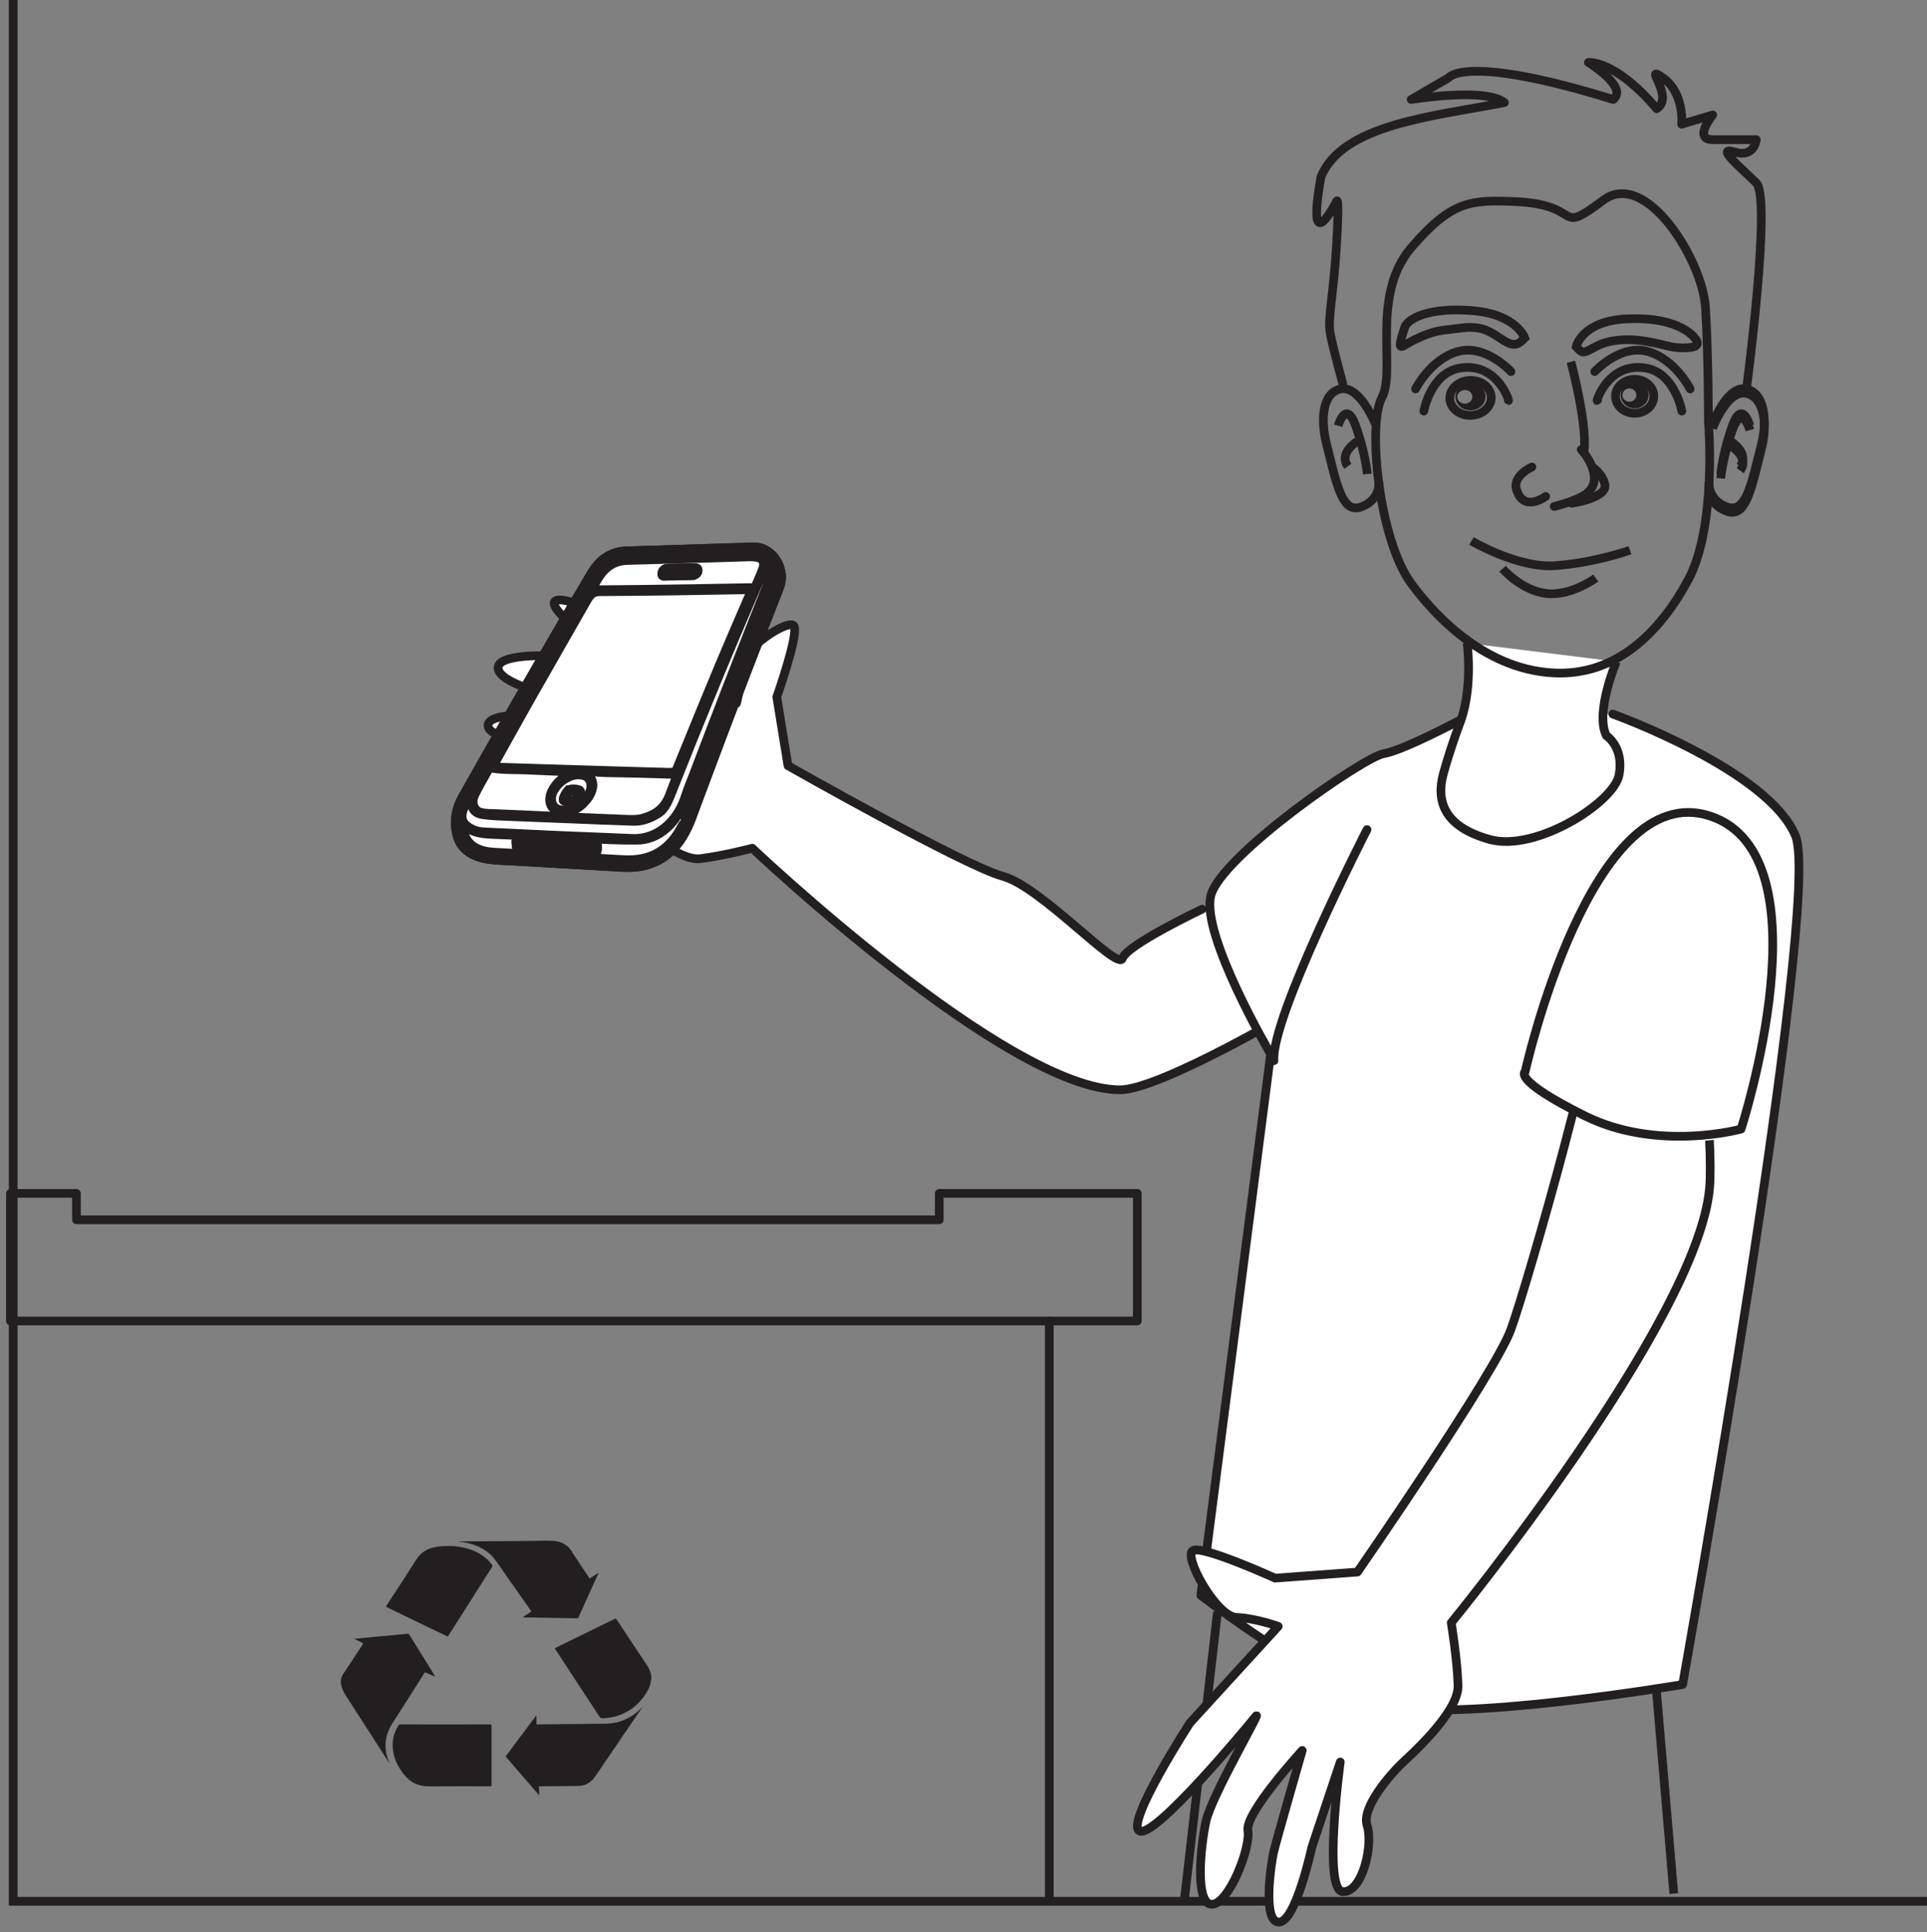 <?xml version="1.0" encoding="UTF-8"?>
<svg xmlns="http://www.w3.org/2000/svg" xmlns:xlink="http://www.w3.org/1999/xlink" width="221.916pt" height="222.54pt" viewBox="0 0 221.916 222.54" version="1.1">
<rect x="0" y="0" width="221.916" height="222.54" fill="#808080" stroke="none"/>
<defs>
<clipPath id="clip1">
  <path d="M 1 0 L 221.914 0 L 221.914 220 L 1 220 Z M 1 0 "/>
</clipPath>
<clipPath id="clip2">
  <path d="M 185 188 L 199 188 L 199 222.539 L 185 222.539 Z M 185 188 "/>
</clipPath>
<clipPath id="clip3">
  <path d="M 130 180 L 146 180 L 146 222.539 L 130 222.539 Z M 130 180 "/>
</clipPath>
</defs>
<g id="surface1">
<path style="fill-rule:nonzero;fill:rgb(100%,100%,100%);fill-opacity:1;stroke-width:1;stroke-linecap:round;stroke-linejoin:round;stroke:rgb(13.73%,12.16%,12.549%);stroke-opacity:1;stroke-miterlimit:4;" d="M -0.001 -0.001 C -0.001 -0.001 -8.642 -4.107 -9.157 -5.658 C -9.681 -7.208 -18.532 2.604 -22.935 3.792 C -27.337 4.979 -47.677 16.53 -47.677 16.53 L -48.966 24.44 C -48.966 24.44 -46.454 31.561 -46.974 32.592 C -47.497 33.627 -53.173 29.803 -53.095 27.854 C -53.009 25.905 -53.606 23.717 -53.606 23.717 L -63.7 31.42 C -63.7 31.42 -74.071 36.897 -74.591 35.346 C -75.106 33.795 -63.735 25.936 -62.532 25.139 C -61.333 24.346 -70.54 28.709 -73.103 29.026 C -75.661 29.342 -81.185 29.374 -81.064 27.745 C -80.942 26.116 -75.298 24.452 -73.618 24.893 C -71.939 25.331 -65.407 20.327 -65.407 20.327 C -65.407 20.327 -74.614 22.104 -75.575 22.225 C -76.536 22.342 -82.341 22.733 -82.22 21.104 C -82.095 19.475 -74.731 18.569 -74.731 18.569 L -66.208 16.549 C -66.208 16.549 -78.81 17.131 -78.728 15.182 C -78.646 13.233 -73.845 12.643 -72.122 13.401 C -70.403 14.159 -66.841 11.459 -65.958 10.702 C -65.079 9.948 -60.431 5.502 -57.79 5.819 C -55.149 6.143 -51.79 7.022 -51.79 7.022 C -51.79 7.022 -22.427 -20.822 -9.423 -20.806 C -4.86 -20.802 11.257 -11.404 12.335 -10.564 " transform="matrix(1,0,0,-1,138.423,104.725)"/>
<path style="fill:none;stroke-width:1;stroke-linecap:butt;stroke-linejoin:miter;stroke:rgb(13.73%,12.16%,12.549%);stroke-opacity:1;stroke-miterlimit:4;" d="M -0.002 0.001 C -0.002 0.001 1.674 4.524 3.896 4.024 C 6.123 3.52 6.236 0.106 5.666 -2.179 C 4.451 -7.034 3.846 -10.386 1.615 -9.546 C -0.607 -8.71 -0.408 -6.702 -0.408 -6.702 " transform="matrix(1,0,0,-1,197.225,49.341)"/>
<path style="fill:none;stroke-width:1;stroke-linecap:butt;stroke-linejoin:miter;stroke:rgb(13.73%,12.16%,12.549%);stroke-opacity:1;stroke-miterlimit:4;" d="M 0 0.001 C 0 0.001 -0.894 3.115 -2.016 0.001 C -3.133 -3.116 -3.359 -5.561 -3.359 -5.561 " transform="matrix(1,0,0,-1,201.519,49.544)"/>
<path style="fill:none;stroke-width:1;stroke-linecap:butt;stroke-linejoin:miter;stroke:rgb(13.73%,12.16%,12.549%);stroke-opacity:1;stroke-miterlimit:4;" d="M -0 -0.001 C -0 -0.001 2.242 -1.333 1.121 -2.888 " transform="matrix(1,0,0,-1,199.281,51.327)"/>
<g clip-path="url(#clip1)" clip-rule="nonzero">
<path style="fill:none;stroke-width:1;stroke-linecap:butt;stroke-linejoin:miter;stroke:rgb(13.73%,12.16%,12.549%);stroke-opacity:1;stroke-miterlimit:4;" d="M -0.002 0 L -220.396 0 L -220.396 219 " transform="matrix(1,0,0,-1,221.916,219)"/>
</g>
<path style=" stroke:none;fill-rule:evenodd;fill:rgb(13.73%,12.16%,12.549%);fill-opacity:1;" d="M 190.715 194.285 L 192.754 218.109 "/>
<g clip-path="url(#clip2)" clip-rule="nonzero">
<path style="fill:none;stroke-width:1;stroke-linecap:butt;stroke-linejoin:miter;stroke:rgb(13.73%,12.16%,12.549%);stroke-opacity:1;stroke-miterlimit:4;" d="M 0.002 0 L 2.041 -23.824 " transform="matrix(1,0,0,-1,190.713,194.285)"/>
</g>
<path style=" stroke:none;fill-rule:evenodd;fill:rgb(13.73%,12.16%,12.549%);fill-opacity:1;" d="M 140.207 185.664 L 136.379 218.996 "/>
<g clip-path="url(#clip3)" clip-rule="nonzero">
<path style="fill:none;stroke-width:1;stroke-linecap:butt;stroke-linejoin:miter;stroke:rgb(13.73%,12.16%,12.549%);stroke-opacity:1;stroke-miterlimit:4;" d="M 0.001 0.002 L -3.827 -33.33 " transform="matrix(1,0,0,-1,140.206,185.666)"/>
</g>
<path style="fill-rule:nonzero;fill:rgb(100%,100%,100%);fill-opacity:1;stroke-width:1;stroke-linecap:round;stroke-linejoin:round;stroke:rgb(13.73%,12.16%,12.549%);stroke-opacity:1;stroke-miterlimit:4;" d="M -0.001 -0.001 C -0.001 -0.001 17.983 -6.465 21.046 -14.067 C 24.104 -21.672 8.034 -111.782 8.034 -111.782 C 8.034 -111.782 -18.747 -116.344 -26.399 -114.063 C -34.056 -111.782 -47.446 -101.516 -47.446 -101.516 L -39.411 -39.161 C -39.411 -39.161 -47.446 -25.473 -46.298 -20.911 C -45.149 -16.348 -28.696 -4.942 -26.399 -4.563 C -24.106 -4.184 -17.466 -0.625 -17.466 -0.625 " transform="matrix(1,0,0,-1,185.739,82.249)"/>
<path style="fill-rule:nonzero;fill:rgb(100%,100%,100%);fill-opacity:1;stroke-width:1;stroke-linecap:round;stroke-linejoin:round;stroke:rgb(13.73%,12.16%,12.549%);stroke-opacity:1;stroke-miterlimit:4;" d="M -0 -0.001 C -0 -0.001 -11.098 -21.669 -10.715 -26.615 " transform="matrix(1,0,0,-1,157.426,95.557)"/>
<path style=" stroke:none;fill-rule:nonzero;fill:rgb(100%,100%,100%);fill-opacity:1;" d="M 185.367 111.973 C 187.148 112.742 175.852 148.094 173.984 153.172 C 172.117 158.246 156.324 181.078 156.324 181.078 L 146.84 181.777 C 146.84 181.777 138.691 178.074 137.418 178.578 C 136.141 179.09 140.059 186.195 142.367 186.297 C 144.68 186.402 147.203 187.336 147.203 187.336 L 137.035 198.457 C 137.035 198.457 129.473 210.141 131.25 210.914 C 133.027 211.688 143.516 199.066 144.582 197.73 C 145.645 196.395 139.516 206.82 138.875 209.809 C 138.23 212.805 137.609 219.324 139.547 219.348 C 141.484 219.371 144.051 212.879 143.707 210.848 C 143.363 208.82 149.969 201.625 149.969 201.625 C 149.969 201.625 146.891 212.316 146.648 213.438 C 146.41 214.562 145.336 221.375 147.273 221.398 C 149.215 221.422 151.062 212.82 151.062 212.82 L 154.348 202.957 C 154.348 202.957 152.328 217.785 154.641 217.895 C 156.949 218 158.152 212.387 157.441 210.277 C 156.727 208.168 160.293 204.234 161.277 203.273 C 162.262 202.312 168.008 197.281 167.91 194.133 C 167.809 190.98 167.125 186.918 167.125 186.918 C 167.125 186.918 196.348 150.812 197.703 135.449 C 198.176 130.059 195.543 114.359 194.672 113 "/>
<path style="fill:none;stroke-width:1;stroke-linecap:round;stroke-linejoin:round;stroke:rgb(13.73%,12.16%,12.549%);stroke-opacity:1;stroke-miterlimit:4;" d="M -0.002 -0.001 C 1.779 -0.77 -7.768 -34.122 -9.635 -39.2 C -11.502 -44.274 -27.295 -67.106 -27.295 -67.106 L -36.779 -67.806 C -36.779 -67.806 -44.928 -64.103 -46.201 -64.606 C -47.478 -65.118 -43.561 -72.224 -41.252 -72.325 C -38.939 -72.431 -36.416 -73.364 -36.416 -73.364 L -46.584 -84.485 C -46.584 -84.485 -54.146 -96.169 -52.369 -96.942 C -50.592 -97.716 -40.103 -85.095 -39.037 -83.759 C -37.975 -82.423 -44.103 -92.849 -44.744 -95.837 C -45.389 -98.833 -46.01 -105.353 -44.072 -105.376 C -42.135 -105.399 -39.568 -98.907 -39.912 -96.876 C -40.256 -94.849 -33.65 -87.653 -33.65 -87.653 C -33.65 -87.653 -36.728 -98.345 -36.971 -99.466 C -37.209 -100.591 -38.283 -107.403 -36.346 -107.427 C -34.404 -107.45 -32.557 -98.849 -32.557 -98.849 L -29.271 -88.985 C -29.271 -88.985 -31.291 -103.813 -28.978 -103.923 C -26.67 -104.028 -25.467 -98.415 -26.178 -96.306 C -26.893 -94.196 -23.326 -90.263 -22.342 -89.302 C -21.357 -88.341 -15.611 -83.31 -15.709 -80.161 C -15.811 -77.009 -16.494 -72.946 -16.494 -72.946 C -16.494 -72.946 11.897 -38.239 13.256 -22.876 C 13.729 -17.485 11.924 -0.388 11.053 0.972 " transform="matrix(1,0,0,-1,183.619,113.972)"/>
<path style=" stroke:none;fill-rule:nonzero;fill:rgb(100%,100%,100%);fill-opacity:1;" d="M 199.395 94.879 C 211.77 98.66 200.422 130.789 200.422 130.789 C 200.422 130.789 191.832 132.992 184.27 129.527 C 176.707 126.062 172.234 118.188 172.234 118.188 C 172.234 118.188 187.016 91.102 199.395 94.879 "/>
<path style="fill:none;stroke-width:1;stroke-linecap:round;stroke-linejoin:round;stroke:rgb(13.73%,12.16%,12.549%);stroke-opacity:1;stroke-miterlimit:4;" d="M 0.002 -0.001 C 13.775 -4.563 3.553 -36.051 3.553 -36.051 C 3.553 -36.051 -6.018 -38.711 -14.432 -34.532 C -22.85 -30.348 -21.318 -29.454 -21.318 -29.454 C -21.318 -29.454 -13.775 4.562 0.002 -0.001 Z M 0.002 -0.001 " transform="matrix(1,0,0,-1,196.951,93.999)"/>
<path style="fill-rule:nonzero;fill:rgb(100%,100%,100%);fill-opacity:1;stroke-width:1;stroke-linecap:butt;stroke-linejoin:miter;stroke:rgb(13.73%,12.16%,12.549%);stroke-opacity:1;stroke-miterlimit:4;" d="M 0.002 -0.001 C 0.002 -0.001 -2.49 -5.891 -1.143 -8.536 C -1.143 -8.536 0.904 -9.836 0.318 -13.043 C -0.272 -16.247 -9.279 -21.946 -14.557 -20.493 C -19.834 -19.036 -20.791 -16.09 -19.912 -12.887 C -19.029 -9.684 -17.861 -6.668 -17.861 -6.668 C -16.518 -2.665 -17.182 2.132 -17.182 2.132 " transform="matrix(1,0,0,-1,186.139,76.207)"/>
<path style="fill:none;stroke-width:1;stroke-linecap:round;stroke-linejoin:round;stroke:rgb(13.73%,12.16%,12.549%);stroke-opacity:1;stroke-miterlimit:4;" d="M 0 -0 C 0 -0 -2.93 3.214 -6.137 2.304 C -9.277 1.41 -10.988 -2 -10.988 -2 " transform="matrix(1,0,0,-1,174,42.8)"/>
<path style="fill:none;stroke-width:1;stroke-linecap:round;stroke-linejoin:round;stroke:rgb(13.73%,12.16%,12.549%);stroke-opacity:1;stroke-miterlimit:4;" d="M -0 -0 C 0.324 -0.684 -1.008 4.371 -5.469 3.699 C -8.914 3.187 -9.711 -1.273 -9.711 -1.273 " transform="matrix(1,0,0,-1,173.68,46.078)"/>
<path style="fill:none;stroke-width:1;stroke-linecap:round;stroke-linejoin:round;stroke:rgb(13.73%,12.16%,12.549%);stroke-opacity:1;stroke-miterlimit:4;" d="M -0 -0 C -0 -0 2.934 3.214 6.137 2.304 C 9.281 1.41 10.988 -2 10.988 -2 " transform="matrix(1,0,0,-1,183.652,42.8)"/>
<path style="fill:none;stroke-width:1;stroke-linecap:round;stroke-linejoin:round;stroke:rgb(13.73%,12.16%,12.549%);stroke-opacity:1;stroke-miterlimit:4;" d="M -0 -0 C -0.328 -0.684 1.004 4.371 5.465 3.699 C 8.91 3.187 9.703 -1.273 9.703 -1.273 " transform="matrix(1,0,0,-1,183.977,46.078)"/>
<path style="fill:none;stroke-width:1;stroke-linecap:round;stroke-linejoin:round;stroke:rgb(13.73%,12.16%,12.549%);stroke-opacity:1;stroke-miterlimit:4;" d="M -0.001 -0 C 0.241 -0.242 0.882 -1.055 1.249 -2.016 C 1.702 -3.219 1.71 -4.609 -0.001 -5.457 C -1.47 -6.188 -3.114 -6.555 -3.114 -6.555 " transform="matrix(1,0,0,-1,182.095,51.781)"/>
<path style="fill:none;stroke-width:1;stroke-linecap:round;stroke-linejoin:round;stroke:rgb(13.73%,12.16%,12.549%);stroke-opacity:1;stroke-miterlimit:4;" d="M -0 0.001 C -0 0.001 3.844 0.548 3.844 2.001 C 3.844 2.001 3.844 3.095 2.379 4.188 " transform="matrix(1,0,0,-1,180.996,57.97)"/>
<path style="fill:none;stroke-width:1;stroke-linecap:round;stroke-linejoin:round;stroke:rgb(13.73%,12.16%,12.549%);stroke-opacity:1;stroke-miterlimit:4;" d="M 0.001 0 C 0.001 0 -2.686 -2.016 -3.421 1.031 C -3.374 0.984 -3.815 2.289 -1.589 3.395 " transform="matrix(1,0,0,-1,178.003,57.18)"/>
<path style="fill:none;stroke-width:1;stroke-linecap:butt;stroke-linejoin:miter;stroke:rgb(13.73%,12.16%,12.549%);stroke-opacity:1;stroke-miterlimit:4;" d="M 0.001 0 C 0.001 0 -0.917 2.688 -5.901 3.137 C -10.89 3.59 -13.472 2.273 -13.827 1.211 C -14.933 -2.055 -14.112 -0.879 -12.753 -0.23 C -10.261 0.965 -9.812 0.816 -7.296 1.148 C -4.78 1.488 -3.8 0.578 -2.468 -0.262 C -1.136 -1.102 -0.714 -0.707 0.001 0 Z M 0.001 0 " transform="matrix(1,0,0,-1,175.593,38.93)"/>
<path style="fill:none;stroke-width:1;stroke-linecap:butt;stroke-linejoin:miter;stroke:rgb(13.73%,12.16%,12.549%);stroke-opacity:1;stroke-miterlimit:4;" d="M -0.001 0.002 C -0.001 0.002 0.628 2.923 5.71 3.201 C 10.792 3.47 12.96 1.857 13.671 0.99 C 14.39 0.119 13.69 -0.163 12.163 -0.131 C 10.644 -0.1 10.577 0.197 8.038 0.623 C 5.503 1.048 3.464 0.712 2.077 -0.081 C 0.69 -0.87 0.69 -0.729 -0.001 0.002 Z M -0.001 0.002 " transform="matrix(1,0,0,-1,181.517,39.935)"/>
<path style=" stroke:none;fill-rule:nonzero;fill:rgb(13.73%,12.16%,12.549%);fill-opacity:1;" d="M 185.398 63.727 L 185.512 63.727 C 185.543 63.727 185.547 63.676 185.516 63.676 L 185.402 63.676 C 185.371 63.676 185.367 63.727 185.398 63.727 "/>
<path style=" stroke:none;fill-rule:nonzero;fill:rgb(13.73%,12.16%,12.549%);fill-opacity:1;" d="M 168.723 46.496 C 168.246 46.512 167.84 46.176 167.824 45.742 C 167.812 45.309 168.184 44.945 168.664 44.922 C 169.141 44.906 169.543 45.242 169.559 45.68 C 169.574 46.113 169.199 46.48 168.723 46.496 M 169.281 44.113 C 168.324 44.152 167.574 44.879 167.609 45.75 C 167.641 46.617 168.441 47.293 169.402 47.258 C 170.359 47.223 171.105 46.492 171.074 45.621 C 171.039 44.758 170.238 44.082 169.281 44.113 "/>
<path style="fill:none;stroke-width:1;stroke-linecap:butt;stroke-linejoin:miter;stroke:rgb(13.73%,12.16%,12.549%);stroke-opacity:1;stroke-miterlimit:4;" d="M 0.001 0.002 C 0.044 -1.111 -0.991 -2.053 -2.308 -2.1 C -3.624 -2.147 -4.726 -1.283 -4.769 -0.174 C -4.808 0.939 -3.776 1.881 -2.456 1.932 C -1.14 1.978 -0.038 1.115 0.001 0.002 Z M 0.001 0.002 " transform="matrix(1,0,0,-1,171.73,45.748)"/>
<path style=" stroke:none;fill-rule:nonzero;fill:rgb(13.73%,12.16%,12.549%);fill-opacity:1;" d="M 187.648 46.27 C 187.203 46.27 186.844 45.926 186.844 45.504 C 186.844 45.082 187.203 44.742 187.648 44.742 C 188.09 44.742 188.449 45.082 188.449 45.504 C 188.449 45.926 188.09 46.27 187.648 46.27 M 188.25 43.977 C 187.359 43.977 186.645 44.66 186.645 45.504 C 186.645 46.348 187.359 47.031 188.25 47.031 C 189.137 47.031 189.852 46.348 189.852 45.504 C 189.852 44.66 189.137 43.977 188.25 43.977 "/>
<path style="fill:none;stroke-width:1;stroke-linecap:butt;stroke-linejoin:miter;stroke:rgb(13.73%,12.16%,12.549%);stroke-opacity:1;stroke-miterlimit:4;" d="M 0.001 0.001 C 0.001 -1.081 -0.987 -1.956 -2.206 -1.956 C -3.429 -1.956 -4.413 -1.081 -4.413 0.001 C -4.413 1.08 -3.429 1.955 -2.206 1.955 C -0.987 1.955 0.001 1.08 0.001 0.001 Z M 0.001 0.001 " transform="matrix(1,0,0,-1,190.456,45.646)"/>
<path style="fill:none;stroke-width:1;stroke-linecap:butt;stroke-linejoin:miter;stroke:rgb(13.73%,12.16%,12.549%);stroke-opacity:1;stroke-miterlimit:4;" d="M -0.001 -0.001 C -0.001 -0.001 -3.938 -1.426 -8.591 -1.782 C -12.892 -2.106 -18.259 1.066 -18.259 1.066 " transform="matrix(1,0,0,-1,187.712,63.374)"/>
<path style="fill:none;stroke-width:1;stroke-linecap:butt;stroke-linejoin:miter;stroke:rgb(13.73%,12.16%,12.549%);stroke-opacity:1;stroke-miterlimit:4;" d="M -0.001 -0.001 C -0.001 -0.001 -2.884 -2.13 -5.731 -1.779 C -8.591 -1.423 -10.739 1.065 -10.739 1.065 " transform="matrix(1,0,0,-1,183.774,66.577)"/>
<path style="fill:none;stroke-width:1;stroke-linecap:butt;stroke-linejoin:miter;stroke:rgb(13.73%,12.16%,12.549%);stroke-opacity:1;stroke-miterlimit:4;" d="M 0.001 0 C 0.001 0 2.126 -7.957 1.427 -10.734 " transform="matrix(1,0,0,-1,180.909,41.676)"/>
<path style="fill:none;stroke-width:1;stroke-linecap:butt;stroke-linejoin:miter;stroke:rgb(13.73%,12.16%,12.549%);stroke-opacity:1;stroke-miterlimit:4;" d="M -0.001 0.001 C -0.001 0.001 1.011 -12.054 -2.349 -18.269 C -5.708 -24.472 -10.747 -29.296 -17.798 -28.952 C -26.345 -28.534 -32.235 -21.37 -34.255 -18.612 C -37.954 -13.542 -39.286 -0.343 -37.61 2.759 C -35.931 5.86 -38.954 14.481 -34.255 19.993 C -29.552 25.513 -27.282 25.548 -22.271 25.341 C -14.189 25.005 -17.767 21.271 -12.091 25.513 C -7.228 29.138 -0.673 18.618 -0.337 13.103 C -0.001 7.587 -0.001 0.001 -0.001 0.001 Z M -0.001 0.001 " transform="matrix(1,0,0,-1,196.747,48.56)"/>
<path style="fill:none;stroke-width:1;stroke-linecap:butt;stroke-linejoin:miter;stroke:rgb(13.73%,12.16%,12.549%);stroke-opacity:1;stroke-miterlimit:4;" d="M 0.001 -0.001 C 0.001 -0.001 -1.819 4.526 -4.046 4.022 C -6.272 3.518 -6.241 0.108 -5.663 -2.177 C -4.452 -7.037 -3.847 -10.384 -1.616 -9.548 C 0.606 -8.708 0.403 -6.701 0.403 -6.701 " transform="matrix(1,0,0,-1,158.398,48.834)"/>
<path style="fill:none;stroke-width:1;stroke-linecap:butt;stroke-linejoin:miter;stroke:rgb(13.73%,12.16%,12.549%);stroke-opacity:1;stroke-miterlimit:4;" d="M 0.001 -0.001 C 0.001 -0.001 0.895 3.112 2.017 -0.001 C 3.134 -3.114 3.36 -5.563 3.36 -5.563 " transform="matrix(1,0,0,-1,154.101,49.038)"/>
<path style="fill:none;stroke-width:1;stroke-linecap:butt;stroke-linejoin:miter;stroke:rgb(13.73%,12.16%,12.549%);stroke-opacity:1;stroke-miterlimit:4;" d="M -0 -0 C -0 -0 -2.238 -1.332 -1.121 -2.891 " transform="matrix(1,0,0,-1,156.34,50.82)"/>
<path style="fill:none;stroke-width:1;stroke-linecap:butt;stroke-linejoin:miter;stroke:rgb(13.73%,12.16%,12.549%);stroke-opacity:1;stroke-miterlimit:4;" d="M -0.002 -0.001 C -0.002 -0.001 1.674 4.526 3.896 4.022 C 6.123 3.518 6.236 0.108 5.666 -2.177 C 4.451 -7.037 3.846 -10.384 1.615 -9.548 C -0.607 -8.708 -0.408 -6.701 -0.408 -6.701 " transform="matrix(1,0,0,-1,197.225,48.834)"/>
<path style="fill:none;stroke-width:1;stroke-linecap:butt;stroke-linejoin:miter;stroke:rgb(13.73%,12.16%,12.549%);stroke-opacity:1;stroke-miterlimit:4;" d="M 0 -0.001 C 0 -0.001 -0.894 3.112 -2.016 -0.001 C -3.133 -3.114 -3.359 -5.563 -3.359 -5.563 " transform="matrix(1,0,0,-1,201.519,49.038)"/>
<path style="fill:none;stroke-width:1;stroke-linecap:butt;stroke-linejoin:miter;stroke:rgb(13.73%,12.16%,12.549%);stroke-opacity:1;stroke-miterlimit:4;" d="M -0 -0 C -0 -0 2.242 -1.332 1.121 -2.891 " transform="matrix(1,0,0,-1,199.281,50.82)"/>
<path style="fill:none;stroke-width:1;stroke-linecap:round;stroke-linejoin:round;stroke:rgb(13.73%,12.16%,12.549%);stroke-opacity:1;stroke-miterlimit:4;" d="M 0.002 0 C 0.002 0 2.916 21.969 1.131 23.746 C -0.662 25.523 -3.705 28.016 -1.377 27.301 C 0.947 26.594 1.131 28.727 1.131 28.727 L -3.885 28.727 C -6.213 28.727 -3.885 31.574 -3.885 31.574 L -7.463 30.504 C -7.463 30.504 -7.104 34.062 -9.611 35.844 C -12.119 37.621 -8.182 33.707 -10.33 32.285 C -15.162 37.977 -18.205 37.621 -18.205 37.621 C -18.205 37.621 -13.553 34.773 -15.346 33.352 C -32.525 38.688 -34.315 35.844 -34.315 35.844 L -38.611 33.352 C -38.611 33.352 -30.018 34.773 -27.873 32.996 C -36.104 31.395 -46.486 30.504 -48.994 24.457 C -50.787 14.5 -47.205 21.613 -47.205 21.613 C -47.205 21.613 -46.846 22.68 -47.205 16.629 C -47.565 10.582 -48.275 8.094 -47.916 6.316 C -47.565 4.535 -46.486 0.621 -46.486 0.621 " transform="matrix(1,0,0,-1,201.123,44.812)"/>
<path style="fill:none;stroke-width:1;stroke-linecap:round;stroke-linejoin:round;stroke:rgb(13.73%,12.16%,12.549%);stroke-opacity:1;stroke-miterlimit:4;" d="M -0 0 L -0 -66.457 " transform="matrix(1,0,0,-1,120.84,152.16)"/>
<path style="fill:none;stroke-width:1;stroke-linecap:round;stroke-linejoin:round;stroke:rgb(13.73%,12.16%,12.549%);stroke-opacity:1;stroke-miterlimit:4;" d="M 0.001 -0.002 L 0.001 -3.041 L -99.362 -3.041 L -99.362 -0.002 L -106.963 -0.002 L -106.963 -14.701 L 22.81 -14.701 L 22.81 -0.002 Z M 0.001 -0.002 " transform="matrix(1,0,0,-1,108.166,137.459)"/>
<path style=" stroke:none;fill-rule:nonzero;fill:rgb(100%,100%,100%);fill-opacity:1;" d="M 52.57 96.035 C 52.82 97.172 53.434 97.871 54.285 98.352 C 55.305 98.926 56.414 99.043 57.57 99.105 C 62.254 99.352 66.902 99.652 71.539 99.906 C 72.363 99.949 73.191 99.938 74.031 99.762 C 76.652 99.211 78.484 97.344 79.621 94.34 C 80.043 93.23 80.449 92.113 80.863 91 C 82.438 86.781 84.027 82.574 85.629 78.379 C 86.992 74.84 88.355 71.305 89.742 67.781 C 89.957 67.246 90.051 66.715 89.992 66.188 C 89.793 64.34 88.383 62.938 86.73 62.996 C 81.891 63.148 77.031 63.293 72.148 63.453 C 70.492 63.504 69.082 64.312 68.051 66.086 C 67.238 67.488 66.406 68.879 65.582 70.273 C 61.406 77.43 57.281 84.625 53.207 91.859 C 52.457 93.211 52.266 94.605 52.57 96.035 "/>
<path style="fill:none;stroke-width:1;stroke-linecap:butt;stroke-linejoin:miter;stroke:rgb(13.73%,12.16%,12.549%);stroke-opacity:1;stroke-miterlimit:10;" d="M 0 0 C 0.25 -1.137 0.863 -1.836 1.715 -2.316 C 2.734 -2.891 3.844 -3.008 5 -3.07 C 9.684 -3.316 14.332 -3.617 18.969 -3.871 C 19.793 -3.914 20.621 -3.902 21.461 -3.727 C 24.082 -3.176 25.914 -1.309 27.051 1.695 C 27.473 2.805 27.879 3.922 28.293 5.035 C 29.867 9.254 31.457 13.461 33.059 17.656 C 34.422 21.195 35.785 24.731 37.172 28.254 C 37.387 28.789 37.48 29.32 37.422 29.848 C 37.223 31.695 35.813 33.098 34.16 33.039 C 29.32 32.887 24.461 32.742 19.578 32.582 C 17.922 32.531 16.512 31.723 15.48 29.949 C 14.668 28.547 13.836 27.156 13.012 25.762 C 8.836 18.606 4.711 11.41 0.637 4.176 C -0.113 2.824 -0.305 1.43 0 0 Z M 0 0 " transform="matrix(1,0,0,-1,52.57,96.035)"/>
<path style=" stroke:none;fill-rule:nonzero;fill:rgb(100%,100%,100%);fill-opacity:1;" d="M 75.266 99.141 C 77.227 98.148 78.504 96.73 79.273 94.801 C 80.293 92.262 81.176 89.668 82.133 87.105 C 84.488 80.871 86.883 74.66 89.305 68.477 C 89.57 67.793 89.848 67.109 89.785 66.379 C 89.621 64.441 88.375 63.184 86.664 63.242 C 84.656 63.309 82.652 63.375 80.641 63.438 C 77.887 63.516 75.129 63.578 72.359 63.668 C 70.715 63.715 69.27 64.406 68.215 66.18 C 63.215 74.676 58.305 83.242 53.414 91.828 C 52.352 93.715 52.473 96.148 53.43 97.367 C 54.203 98.348 55.266 98.699 56.402 98.809 C 57.234 98.887 58.074 98.879 58.906 98.934 C 63.309 99.195 67.691 99.457 72.059 99.688 C 73.23 99.746 74.406 99.559 75.266 99.141 M 52.57 96.035 C 52.266 94.605 52.457 93.211 53.207 91.859 C 57.281 84.625 61.406 77.43 65.582 70.273 C 66.402 68.879 67.238 67.488 68.051 66.086 C 69.082 64.312 70.492 63.504 72.148 63.453 C 77.031 63.293 81.891 63.148 86.73 62.992 C 88.383 62.938 89.793 64.34 89.992 66.188 C 90.051 66.715 89.957 67.242 89.742 67.781 C 88.355 71.305 86.992 74.84 85.629 78.379 C 84.027 82.574 82.438 86.781 80.863 91 C 80.449 92.113 80.043 93.23 79.621 94.34 C 78.484 97.344 76.652 99.211 74.031 99.762 C 73.191 99.938 72.363 99.949 71.539 99.906 C 66.902 99.652 62.254 99.352 57.57 99.105 C 56.414 99.043 55.305 98.926 54.281 98.352 C 53.434 97.871 52.82 97.172 52.57 96.035 "/>
<path style="fill:none;stroke-width:1;stroke-linecap:butt;stroke-linejoin:miter;stroke:rgb(13.73%,12.16%,12.549%);stroke-opacity:1;stroke-miterlimit:10;" d="M 0.001 -0.001 C 1.962 0.992 3.24 2.41 4.009 4.339 C 5.029 6.878 5.912 9.472 6.869 12.035 C 9.224 18.269 11.619 24.48 14.04 30.664 C 14.306 31.347 14.583 32.031 14.521 32.761 C 14.357 34.699 13.111 35.957 11.4 35.898 C 9.392 35.832 7.388 35.765 5.376 35.703 C 2.623 35.624 -0.135 35.562 -2.905 35.472 C -4.549 35.425 -5.995 34.734 -7.049 32.96 C -12.049 24.464 -16.96 15.898 -21.85 7.312 C -22.913 5.425 -22.792 2.992 -21.835 1.773 C -21.061 0.792 -19.999 0.441 -18.862 0.332 C -18.03 0.253 -17.19 0.261 -16.358 0.207 C -11.956 -0.055 -7.573 -0.317 -3.206 -0.547 C -2.034 -0.606 -0.858 -0.418 0.001 -0.001 Z M -22.694 3.105 C -22.999 4.535 -22.807 5.929 -22.057 7.281 C -17.983 14.515 -13.858 21.71 -9.682 28.867 C -8.862 30.261 -8.026 31.652 -7.213 33.054 C -6.182 34.828 -4.772 35.636 -3.116 35.687 C 1.767 35.847 6.626 35.992 11.466 36.148 C 13.119 36.203 14.529 34.8 14.728 32.953 C 14.787 32.425 14.693 31.898 14.478 31.359 C 13.091 27.835 11.728 24.3 10.365 20.761 C 8.763 16.566 7.173 12.359 5.599 8.14 C 5.185 7.027 4.779 5.91 4.357 4.8 C 3.22 1.796 1.388 -0.071 -1.233 -0.622 C -2.073 -0.797 -2.901 -0.809 -3.725 -0.766 C -8.362 -0.512 -13.01 -0.211 -17.694 0.035 C -18.85 0.097 -19.96 0.214 -20.983 0.789 C -21.831 1.269 -22.444 1.968 -22.694 3.105 Z M -22.694 3.105 " transform="matrix(1,0,0,-1,75.264,99.14)"/>
<path style=" stroke:none;fill-rule:nonzero;fill:rgb(100%,100%,100%);fill-opacity:1;" d="M 78.914 94.582 C 79.383 93.707 79.66 92.754 80 91.832 C 81.445 87.945 82.906 84.07 84.371 80.207 C 85.867 76.305 87.371 72.418 88.875 68.531 C 89.164 67.801 89.555 67.082 89.434 66.266 C 89.199 64.727 88.012 63.594 86.609 63.645 C 81.785 63.805 76.949 63.949 72.09 64.098 C 70.602 64.141 69.387 64.895 68.453 66.469 C 63.445 75.012 58.488 83.602 53.621 92.25 C 53 93.363 52.809 94.539 53.105 95.723 C 53.582 97.629 54.926 98.23 56.398 98.348 C 61.289 98.723 66.172 98.961 71.031 99.215 C 71.766 99.254 72.5 99.27 73.242 99.227 C 75.707 99.07 77.789 97.406 78.801 94.828 C 78.84 94.742 78.875 94.66 78.914 94.582 M 75.266 99.141 C 74.41 99.559 73.23 99.746 72.062 99.688 C 67.691 99.457 63.309 99.195 58.906 98.934 C 58.074 98.879 57.234 98.887 56.406 98.809 C 55.266 98.699 54.199 98.348 53.43 97.367 C 52.473 96.148 52.352 93.715 53.414 91.828 C 58.305 83.242 63.215 74.676 68.215 66.18 C 69.27 64.406 70.715 63.715 72.359 63.668 C 75.129 63.578 77.887 63.516 80.641 63.438 C 82.652 63.375 84.66 63.309 86.664 63.242 C 88.375 63.184 89.621 64.441 89.785 66.379 C 89.848 67.109 89.574 67.793 89.301 68.477 C 86.883 74.66 84.488 80.871 82.133 87.105 C 81.176 89.668 80.293 92.262 79.273 94.801 C 78.504 96.73 77.23 98.148 75.266 99.141 "/>
<path style="fill:none;stroke-width:1;stroke-linecap:butt;stroke-linejoin:miter;stroke:rgb(13.73%,12.16%,12.549%);stroke-opacity:1;stroke-miterlimit:10;" d="M 0.001 -0.002 C 0.47 0.873 0.748 1.826 1.087 2.748 C 2.533 6.635 3.994 10.51 5.458 14.373 C 6.955 18.275 8.458 22.162 9.962 26.049 C 10.251 26.779 10.642 27.498 10.521 28.314 C 10.287 29.854 9.099 30.986 7.697 30.936 C 2.873 30.775 -1.963 30.631 -6.823 30.482 C -8.311 30.439 -9.526 29.686 -10.459 28.111 C -15.467 19.568 -20.424 10.979 -25.292 2.33 C -25.913 1.217 -26.104 0.041 -25.807 -1.143 C -25.331 -3.049 -23.987 -3.65 -22.514 -3.768 C -17.624 -4.143 -12.741 -4.381 -7.881 -4.635 C -7.147 -4.674 -6.413 -4.689 -5.67 -4.646 C -3.206 -4.49 -1.124 -2.826 -0.112 -0.248 C -0.073 -0.162 -0.038 -0.08 0.001 -0.002 Z M -3.647 -4.561 C -4.502 -4.978 -5.682 -5.166 -6.85 -5.107 C -11.221 -4.877 -15.604 -4.615 -20.006 -4.353 C -20.838 -4.299 -21.678 -4.307 -22.506 -4.228 C -23.647 -4.119 -24.713 -3.768 -25.483 -2.787 C -26.44 -1.568 -26.561 0.865 -25.499 2.752 C -20.608 11.338 -15.698 19.904 -10.698 28.4 C -9.643 30.174 -8.198 30.865 -6.553 30.912 C -3.784 31.002 -1.026 31.064 1.728 31.143 C 3.74 31.205 5.748 31.272 7.751 31.338 C 9.462 31.397 10.708 30.139 10.873 28.201 C 10.935 27.471 10.662 26.787 10.388 26.104 C 7.97 19.92 5.576 13.709 3.22 7.475 C 2.263 4.912 1.38 2.318 0.361 -0.221 C -0.409 -2.15 -1.682 -3.568 -3.647 -4.561 Z M -3.647 -4.561 " transform="matrix(1,0,0,-1,78.913,94.58)"/>
<path style=" stroke:none;fill-rule:nonzero;fill:rgb(100%,100%,100%);fill-opacity:1;" d="M 68.254 67.898 C 68.344 67.91 68.43 67.93 68.52 67.93 C 70.184 67.918 71.848 67.902 73.512 67.887 C 77.77 67.832 82.012 67.77 86.238 67.684 C 86.586 67.676 86.785 67.742 86.637 68.273 C 87.07 67.348 87.461 66.477 87.805 65.586 C 88.078 64.867 87.867 64.352 87.262 64.223 C 86.914 64.148 86.543 64.137 86.18 64.148 C 81.562 64.293 76.926 64.445 72.273 64.559 C 70.352 64.602 69.145 65.758 68.254 67.898 M 64.285 74.184 C 64.25 74.16 64.215 74.137 64.18 74.113 C 64.043 74.336 63.898 74.559 63.766 74.789 C 61.762 78.25 59.766 81.723 57.785 85.203 C 56.406 87.645 54.98 90.059 53.676 92.551 C 52.879 94.086 53.164 94.812 54.195 95.395 C 54.66 95.66 55.16 95.793 55.695 95.82 C 58.59 95.957 61.473 96.094 64.348 96.223 C 67.18 96.344 70.008 96.449 72.824 96.574 C 75.586 96.688 77.977 94.738 78.949 91.621 C 79.203 90.812 79.547 90.027 79.848 89.23 C 81.031 86.109 82.223 82.992 83.422 79.887 C 84.48 77.156 85.547 74.434 86.617 71.719 C 87.297 69.996 87.996 68.285 88.656 66.559 C 89.004 65.648 88.711 64.727 87.973 64.332 C 88.273 64.848 88.109 65.367 87.898 65.863 C 87.328 67.215 86.734 68.559 86.156 69.914 C 85.117 72.352 84.082 74.797 83.059 77.25 C 81.965 79.891 80.879 82.539 79.801 85.195 C 79.016 87.145 78.25 89.109 77.457 91.059 C 77.055 92.051 76.723 93.125 75.816 93.707 C 74.883 94.312 73.902 94.641 72.91 94.613 C 70.305 94.531 67.691 94.41 65.07 94.309 C 63.082 94.227 61.082 94.164 59.086 94.07 C 57.902 94.016 56.711 94.004 55.547 93.832 C 54.25 93.637 53.934 92.48 54.711 91.074 C 57.133 86.734 59.574 82.414 62.035 78.105 C 62.785 76.801 63.531 75.492 64.285 74.184 M 77.598 88.93 C 77.816 88.84 77.883 88.668 77.953 88.5 C 78.227 87.84 78.496 87.176 78.766 86.512 C 80.113 83.195 81.469 79.887 82.844 76.59 C 83.973 73.914 85.117 71.254 86.27 68.594 C 86.484 68.102 86.391 67.93 85.949 67.941 C 80.344 68.043 74.715 68.133 69.062 68.156 C 68.383 68.156 68.012 68.453 67.625 69.133 C 65.438 72.977 63.23 76.809 61.051 80.656 C 59.742 82.984 58.434 85.316 57.137 87.652 C 56.781 88.293 56.801 88.328 57.395 88.363 C 57.449 88.367 57.504 88.371 57.562 88.371 C 59.973 88.449 62.387 88.516 64.789 88.594 C 68.871 88.723 72.941 88.848 76.996 88.957 C 77.211 88.961 77.43 88.938 77.598 88.93 M 67.125 89 C 66.875 88.977 66.625 88.957 66.375 88.938 C 64.523 88.863 62.672 88.793 60.816 88.703 C 59.418 88.633 57.992 88.719 56.613 88.48 C 56.426 88.449 56.336 88.531 56.238 88.699 C 55.711 89.656 55.145 90.59 54.672 91.574 C 54.25 92.445 54.59 93.352 55.344 93.562 C 55.586 93.629 55.844 93.664 56.094 93.676 C 57.406 93.738 58.719 93.777 60.027 93.84 C 63.961 94.02 67.879 94.207 71.781 94.352 C 72.535 94.379 73.289 94.449 74.062 94.227 C 75.371 93.848 76.5 93.203 77.125 91.492 C 77.902 89.367 78.781 87.281 79.633 85.184 C 80.664 82.66 81.715 80.145 82.762 77.629 C 83.012 77.027 83.246 76.418 83.488 75.816 C 83.449 75.801 83.41 75.785 83.371 75.77 C 82.844 77.039 82.316 78.312 81.789 79.586 C 80.559 82.559 79.328 85.535 78.121 88.523 C 77.941 88.973 77.754 89.207 77.316 89.191 C 74.797 89.105 72.273 89.039 69.734 89 C 68.867 88.988 68.02 88.824 67.125 89 M 78.801 94.828 C 77.789 97.406 75.707 99.074 73.242 99.227 C 72.504 99.27 71.766 99.254 71.031 99.215 C 66.172 98.961 61.285 98.723 56.398 98.348 C 54.926 98.23 53.582 97.625 53.105 95.723 C 52.809 94.539 53.004 93.363 53.621 92.25 C 58.488 83.598 63.445 75.012 68.453 66.469 C 69.387 64.895 70.602 64.141 72.09 64.098 C 76.949 63.949 81.785 63.805 86.609 63.645 C 88.012 63.594 89.199 64.727 89.434 66.266 C 89.559 67.082 89.164 67.801 88.879 68.535 C 87.371 72.418 85.863 76.305 84.371 80.203 C 82.906 84.07 81.445 87.945 80 91.832 C 79.656 92.754 79.383 93.707 78.914 94.578 C 78.848 94.383 78.945 94.199 79.016 94.008 C 80.465 90.098 81.926 86.199 83.395 82.305 C 85.176 77.652 86.961 73.012 88.773 68.387 C 89.098 67.555 89.445 66.727 89.062 65.906 C 88.594 67.312 88.004 68.652 87.461 70.012 C 86.125 73.391 84.812 76.781 83.496 80.176 C 81.992 84.098 80.473 88.023 79.02 91.977 C 77.973 94.855 75.879 96.75 73.41 96.785 C 71.441 96.809 69.488 96.691 67.531 96.613 C 64.105 96.465 60.676 96.262 57.223 96.133 C 55.816 96.078 54.414 96.086 53.211 94.902 C 53.371 96.25 53.844 97.074 54.695 97.582 C 55.684 98.168 56.797 98.148 57.902 98.211 C 62.352 98.461 66.773 98.738 71.18 98.98 C 71.75 99.008 72.324 99.043 72.902 99.012 C 75.199 98.879 77.148 97.793 78.512 95.152 C 78.586 95.008 78.664 94.879 78.801 94.828 "/>
<path style="fill:none;stroke-width:1;stroke-linecap:butt;stroke-linejoin:miter;stroke:rgb(13.73%,12.16%,12.549%);stroke-opacity:1;stroke-miterlimit:10;" d="M 0.002 -0.001 C 0.092 -0.013 0.178 -0.032 0.268 -0.032 C 1.932 -0.02 3.596 -0.005 5.26 0.011 C 9.518 0.065 13.76 0.128 17.986 0.214 C 18.334 0.222 18.533 0.155 18.385 -0.376 C 18.818 0.55 19.209 1.421 19.553 2.312 C 19.826 3.03 19.615 3.546 19.01 3.675 C 18.662 3.749 18.291 3.761 17.928 3.749 C 13.31 3.605 8.674 3.452 4.021 3.339 C 2.1 3.296 0.893 2.14 0.002 -0.001 Z M -3.967 -6.286 C -4.002 -6.263 -4.037 -6.239 -4.072 -6.216 C -4.209 -6.438 -4.354 -6.661 -4.486 -6.892 C -6.49 -10.352 -8.486 -13.825 -10.467 -17.306 C -11.846 -19.747 -13.272 -22.161 -14.576 -24.653 C -15.373 -26.188 -15.088 -26.915 -14.057 -27.497 C -13.592 -27.763 -13.092 -27.895 -12.557 -27.923 C -9.662 -28.06 -6.779 -28.196 -3.904 -28.325 C -1.072 -28.446 1.756 -28.552 4.572 -28.677 C 7.334 -28.79 9.725 -26.841 10.697 -23.724 C 10.951 -22.915 11.295 -22.13 11.596 -21.333 C 12.779 -18.212 13.971 -15.095 15.17 -11.989 C 16.228 -9.259 17.295 -6.536 18.365 -3.821 C 19.045 -2.099 19.744 -0.388 20.404 1.339 C 20.752 2.249 20.459 3.171 19.721 3.565 C 20.021 3.05 19.857 2.53 19.646 2.034 C 19.076 0.683 18.482 -0.661 17.904 -2.017 C 16.865 -4.454 15.83 -6.899 14.807 -9.352 C 13.713 -11.993 12.627 -14.642 11.549 -17.298 C 10.764 -19.247 9.998 -21.212 9.205 -23.161 C 8.803 -24.153 8.471 -25.227 7.564 -25.81 C 6.631 -26.415 5.65 -26.743 4.658 -26.716 C 2.053 -26.634 -0.561 -26.513 -3.182 -26.411 C -5.17 -26.329 -7.17 -26.267 -9.166 -26.173 C -10.35 -26.118 -11.541 -26.106 -12.705 -25.935 C -14.002 -25.739 -14.318 -24.583 -13.541 -23.177 C -11.119 -18.837 -8.678 -14.517 -6.217 -10.208 C -5.467 -8.903 -4.721 -7.595 -3.967 -6.286 Z M 9.346 -21.032 C 9.564 -20.942 9.631 -20.77 9.701 -20.602 C 9.975 -19.942 10.244 -19.278 10.514 -18.614 C 11.861 -15.298 13.217 -11.989 14.592 -8.692 C 15.721 -6.017 16.865 -3.356 18.018 -0.696 C 18.232 -0.204 18.139 -0.032 17.697 -0.044 C 12.092 -0.145 6.463 -0.235 0.81 -0.259 C 0.131 -0.259 -0.24 -0.556 -0.627 -1.235 C -2.814 -5.079 -5.022 -8.911 -7.201 -12.759 C -8.51 -15.087 -9.818 -17.419 -11.115 -19.755 C -11.471 -20.395 -11.451 -20.431 -10.857 -20.466 C -10.803 -20.47 -10.748 -20.474 -10.69 -20.474 C -8.279 -20.552 -5.865 -20.618 -3.463 -20.696 C 0.619 -20.825 4.689 -20.95 8.744 -21.06 C 8.959 -21.063 9.178 -21.04 9.346 -21.032 Z M -1.127 -21.102 C -1.377 -21.079 -1.627 -21.06 -1.877 -21.04 C -3.729 -20.966 -5.58 -20.895 -7.436 -20.806 C -8.834 -20.735 -10.26 -20.821 -11.639 -20.583 C -11.826 -20.552 -11.916 -20.634 -12.014 -20.802 C -12.541 -21.759 -13.107 -22.692 -13.58 -23.677 C -14.002 -24.548 -13.662 -25.454 -12.908 -25.665 C -12.666 -25.731 -12.408 -25.767 -12.158 -25.778 C -10.846 -25.841 -9.533 -25.88 -8.225 -25.942 C -4.291 -26.122 -0.373 -26.31 3.529 -26.454 C 4.283 -26.481 5.037 -26.552 5.811 -26.329 C 7.119 -25.95 8.248 -25.306 8.873 -23.595 C 9.65 -21.47 10.529 -19.384 11.381 -17.286 C 12.412 -14.763 13.463 -12.247 14.51 -9.731 C 14.76 -9.13 14.994 -8.52 15.236 -7.919 C 15.197 -7.903 15.158 -7.888 15.119 -7.872 C 14.592 -9.142 14.064 -10.415 13.537 -11.688 C 12.307 -14.661 11.076 -17.638 9.869 -20.626 C 9.689 -21.075 9.502 -21.31 9.064 -21.294 C 6.545 -21.208 4.021 -21.142 1.482 -21.102 C 0.615 -21.091 -0.232 -20.927 -1.127 -21.102 Z M 10.549 -26.931 C 9.537 -29.509 7.455 -31.177 4.99 -31.329 C 4.252 -31.372 3.514 -31.356 2.779 -31.317 C -2.08 -31.063 -6.967 -30.825 -11.854 -30.45 C -13.326 -30.333 -14.67 -29.727 -15.147 -27.825 C -15.443 -26.642 -15.248 -25.466 -14.631 -24.352 C -9.764 -15.7 -4.807 -7.114 0.201 1.429 C 1.135 3.003 2.35 3.757 3.838 3.8 C 8.697 3.948 13.533 4.093 18.357 4.253 C 19.76 4.304 20.947 3.171 21.182 1.632 C 21.307 0.815 20.912 0.097 20.627 -0.638 C 19.119 -4.52 17.611 -8.407 16.119 -12.306 C 14.654 -16.173 13.193 -20.048 11.748 -23.935 C 11.404 -24.856 11.131 -25.81 10.662 -26.681 C 10.596 -26.485 10.693 -26.302 10.764 -26.11 C 12.213 -22.2 13.674 -18.302 15.143 -14.407 C 16.924 -9.755 18.709 -5.114 20.521 -0.489 C 20.846 0.343 21.193 1.171 20.811 1.991 C 20.342 0.585 19.752 -0.755 19.209 -2.114 C 17.873 -5.493 16.561 -8.884 15.244 -12.278 C 13.74 -16.2 12.221 -20.126 10.768 -24.079 C 9.721 -26.958 7.627 -28.852 5.158 -28.888 C 3.189 -28.911 1.236 -28.794 -0.721 -28.716 C -4.147 -28.567 -7.576 -28.364 -11.029 -28.235 C -12.436 -28.181 -13.838 -28.188 -15.041 -27.005 C -14.881 -28.352 -14.408 -29.177 -13.557 -29.685 C -12.568 -30.27 -11.455 -30.251 -10.35 -30.313 C -5.9 -30.563 -1.479 -30.841 2.928 -31.083 C 3.498 -31.11 4.072 -31.145 4.65 -31.114 C 6.947 -30.981 8.896 -29.895 10.26 -27.255 C 10.334 -27.11 10.412 -26.981 10.549 -26.931 Z M 10.549 -26.931 " transform="matrix(1,0,0,-1,68.252,67.897)"/>
<path style=" stroke:none;fill-rule:nonzero;fill:rgb(100%,100%,100%);fill-opacity:1;" d="M 68.762 97.102 C 68.605 96.633 68.129 96.836 67.773 96.82 C 65.234 96.715 62.688 96.641 60.141 96.543 C 59.406 96.512 59.348 96.594 59.449 97.457 C 59.504 97.938 59.793 97.918 60.078 97.934 C 62.75 98.051 65.418 98.141 68.07 98.281 C 68.828 98.32 68.875 98.133 68.762 97.102 M 78.801 94.828 C 78.664 94.879 78.582 95.008 78.512 95.152 C 77.148 97.793 75.199 98.879 72.902 99.012 C 72.324 99.047 71.75 99.012 71.18 98.98 C 66.773 98.738 62.352 98.461 57.906 98.211 C 56.797 98.148 55.684 98.164 54.699 97.582 C 53.844 97.074 53.371 96.25 53.211 94.902 C 54.414 96.086 55.816 96.078 57.223 96.133 C 60.676 96.262 64.105 96.465 67.531 96.613 C 69.488 96.691 71.441 96.809 73.41 96.781 C 75.875 96.746 77.973 94.855 79.02 91.977 C 80.473 88.023 81.992 84.098 83.496 80.176 C 84.812 76.781 86.125 73.391 87.461 70.012 C 88.004 68.652 88.594 67.312 89.062 65.902 C 89.445 66.727 89.098 67.559 88.77 68.387 C 86.961 73.012 85.176 77.652 83.395 82.305 C 81.926 86.199 80.465 90.098 79.016 94.012 C 78.945 94.199 78.848 94.383 78.914 94.578 C 78.875 94.66 78.84 94.742 78.801 94.828 "/>
<path style="fill:none;stroke-width:1;stroke-linecap:butt;stroke-linejoin:miter;stroke:rgb(13.73%,12.16%,12.549%);stroke-opacity:1;stroke-miterlimit:10;" d="M 0.001 0.001 C -0.155 0.47 -0.631 0.267 -0.987 0.283 C -3.526 0.388 -6.073 0.462 -8.62 0.56 C -9.354 0.591 -9.413 0.509 -9.311 -0.354 C -9.256 -0.835 -8.967 -0.815 -8.682 -0.831 C -6.01 -0.948 -3.342 -1.038 -0.69 -1.178 C 0.068 -1.217 0.115 -1.03 0.001 0.001 Z M 10.04 2.275 C 9.904 2.224 9.822 2.095 9.751 1.951 C 8.388 -0.69 6.439 -1.776 4.142 -1.909 C 3.564 -1.944 2.99 -1.909 2.419 -1.877 C -1.987 -1.635 -6.409 -1.358 -10.854 -1.108 C -11.963 -1.045 -13.077 -1.061 -14.061 -0.479 C -14.917 0.029 -15.389 0.853 -15.549 2.201 C -14.346 1.017 -12.944 1.025 -11.538 0.97 C -8.085 0.841 -4.655 0.638 -1.229 0.49 C 0.728 0.412 2.681 0.294 4.65 0.322 C 7.115 0.357 9.212 2.248 10.259 5.126 C 11.712 9.08 13.232 13.005 14.736 16.927 C 16.052 20.322 17.365 23.712 18.701 27.091 C 19.244 28.451 19.833 29.791 20.302 31.201 C 20.685 30.376 20.337 29.544 20.009 28.716 C 18.201 24.091 16.415 19.451 14.634 14.798 C 13.165 10.904 11.705 7.005 10.255 3.091 C 10.185 2.904 10.087 2.72 10.154 2.525 C 10.115 2.443 10.08 2.361 10.04 2.275 Z M 10.04 2.275 " transform="matrix(1,0,0,-1,68.76,97.103)"/>
<path style=" stroke:none;fill-rule:nonzero;fill:rgb(100%,100%,100%);fill-opacity:1;" d="M 77.598 88.93 C 77.43 88.938 77.211 88.961 76.996 88.957 C 72.941 88.848 68.871 88.723 64.789 88.594 C 62.383 88.516 59.973 88.449 57.562 88.371 C 57.504 88.371 57.449 88.367 57.395 88.363 C 56.801 88.328 56.781 88.293 57.137 87.652 C 58.434 85.312 59.742 82.984 61.047 80.656 C 63.23 76.809 65.438 72.977 67.625 69.133 C 68.012 68.453 68.383 68.156 69.062 68.156 C 74.715 68.133 80.344 68.043 85.949 67.938 C 86.391 67.93 86.484 68.102 86.27 68.594 C 85.117 71.254 83.969 73.914 82.844 76.59 C 81.469 79.887 80.113 83.195 78.766 86.512 C 78.496 87.176 78.227 87.84 77.953 88.504 C 77.883 88.668 77.816 88.84 77.598 88.93 "/>
<path style="fill:none;stroke-width:1;stroke-linecap:butt;stroke-linejoin:miter;stroke:rgb(13.73%,12.16%,12.549%);stroke-opacity:1;stroke-miterlimit:10;" d="M -0 -0 C -0.168 -0.008 -0.387 -0.032 -0.602 -0.028 C -4.656 0.082 -8.727 0.207 -12.809 0.335 C -15.215 0.414 -17.625 0.48 -20.035 0.558 C -20.094 0.558 -20.148 0.562 -20.203 0.566 C -20.797 0.601 -20.816 0.636 -20.461 1.277 C -19.164 3.617 -17.856 5.945 -16.551 8.273 C -14.367 12.121 -12.16 15.953 -9.973 19.796 C -9.586 20.476 -9.215 20.773 -8.535 20.773 C -2.883 20.796 2.746 20.886 8.352 20.992 C 8.793 21 8.887 20.828 8.672 20.335 C 7.519 17.675 6.371 15.015 5.246 12.339 C 3.871 9.042 2.516 5.734 1.168 2.417 C 0.898 1.753 0.629 1.089 0.355 0.425 C 0.285 0.261 0.219 0.089 -0 -0 Z M -0 -0 " transform="matrix(1,0,0,-1,77.598,88.929)"/>
<path style=" stroke:none;fill-rule:nonzero;fill:rgb(100%,100%,100%);fill-opacity:1;" d="M 67.125 88.996 C 68.02 88.824 68.867 88.988 69.734 89.004 C 72.273 89.039 74.797 89.105 77.312 89.191 C 77.754 89.203 77.941 88.973 78.121 88.523 C 79.328 85.535 80.559 82.559 81.789 79.586 C 82.316 78.312 82.844 77.039 83.371 75.77 C 83.41 75.785 83.449 75.801 83.488 75.816 C 83.246 76.418 83.012 77.027 82.762 77.629 C 81.715 80.145 80.664 82.66 79.633 85.184 C 78.781 87.277 77.902 89.367 77.125 91.488 C 76.5 93.203 75.371 93.848 74.062 94.227 C 73.289 94.449 72.535 94.379 71.781 94.352 C 67.875 94.207 63.961 94.02 60.027 93.84 C 58.719 93.777 57.406 93.738 56.094 93.676 C 55.844 93.664 55.586 93.629 55.344 93.562 C 54.59 93.352 54.25 92.445 54.672 91.574 C 55.145 90.59 55.711 89.656 56.238 88.699 C 56.336 88.531 56.426 88.449 56.613 88.48 C 57.992 88.719 59.418 88.633 60.816 88.703 C 62.672 88.797 64.523 88.863 66.375 88.938 C 66.191 88.996 66.012 89.059 65.828 89.121 C 64.98 89.41 64.246 89.945 63.703 90.844 C 62.992 92.027 63.27 93.188 64.355 93.461 C 65.527 93.754 66.609 93.277 67.531 92.164 C 68.516 90.984 68.562 89.539 67.348 89.152 C 67.266 89.125 67.199 89.051 67.125 88.996 "/>
<path style="fill:none;stroke-width:1;stroke-linecap:butt;stroke-linejoin:miter;stroke:rgb(13.73%,12.16%,12.549%);stroke-opacity:1;stroke-miterlimit:10;" d="M -0.001 0.002 C 0.894 0.174 1.741 0.01 2.608 -0.006 C 5.147 -0.041 7.671 -0.107 10.187 -0.193 C 10.628 -0.205 10.815 0.025 10.995 0.475 C 12.202 3.463 13.433 6.439 14.663 9.412 C 15.19 10.685 15.718 11.959 16.245 13.228 C 16.284 13.213 16.323 13.197 16.362 13.182 C 16.12 12.58 15.886 11.971 15.636 11.369 C 14.589 8.853 13.538 6.338 12.507 3.814 C 11.655 1.721 10.776 -0.369 9.999 -2.49 C 9.374 -4.205 8.245 -4.85 6.936 -5.229 C 6.163 -5.451 5.409 -5.381 4.655 -5.354 C 0.749 -5.209 -3.165 -5.022 -7.099 -4.842 C -8.407 -4.779 -9.72 -4.74 -11.032 -4.678 C -11.282 -4.666 -11.54 -4.631 -11.782 -4.564 C -12.536 -4.354 -12.876 -3.447 -12.454 -2.576 C -11.981 -1.592 -11.415 -0.658 -10.888 0.299 C -10.79 0.467 -10.7 0.549 -10.513 0.518 C -9.134 0.279 -7.708 0.365 -6.31 0.295 C -4.454 0.201 -2.603 0.135 -0.751 0.06 C -0.935 0.002 -1.114 -0.061 -1.298 -0.123 C -2.146 -0.412 -2.88 -0.947 -3.423 -1.846 C -4.134 -3.029 -3.856 -4.189 -2.771 -4.463 C -1.599 -4.756 -0.517 -4.279 0.405 -3.166 C 1.39 -1.986 1.437 -0.541 0.222 -0.154 C 0.14 -0.127 0.073 -0.053 -0.001 0.002 Z M -0.001 0.002 " transform="matrix(1,0,0,-1,67.126,88.998)"/>
<path style=" stroke:none;fill-rule:nonzero;fill:rgb(100%,100%,100%);fill-opacity:1;" d="M 64.285 74.184 C 63.531 75.488 62.785 76.801 62.035 78.105 C 59.578 82.414 57.133 86.734 54.711 91.074 C 53.934 92.48 54.25 93.641 55.547 93.832 C 56.711 94.004 57.902 94.016 59.086 94.07 C 61.082 94.16 63.082 94.227 65.07 94.309 C 67.691 94.41 70.305 94.531 72.914 94.609 C 73.902 94.641 74.883 94.312 75.816 93.707 C 76.723 93.125 77.055 92.051 77.457 91.059 C 78.25 89.109 79.016 87.145 79.801 85.195 C 80.879 82.539 81.965 79.891 83.059 77.25 C 84.082 74.797 85.117 72.352 86.156 69.914 C 86.734 68.559 87.328 67.215 87.898 65.859 C 88.109 65.367 88.27 64.848 87.973 64.332 C 88.711 64.727 89.004 65.648 88.656 66.559 C 88 68.285 87.297 69.996 86.617 71.719 C 85.547 74.434 84.48 77.156 83.422 79.887 C 82.223 82.992 81.031 86.109 79.848 89.23 C 79.547 90.027 79.203 90.812 78.949 91.621 C 77.977 94.738 75.586 96.688 72.824 96.574 C 70.008 96.445 67.18 96.344 64.348 96.223 C 61.473 96.094 58.59 95.957 55.695 95.816 C 55.164 95.793 54.66 95.66 54.195 95.395 C 53.164 94.812 52.875 94.086 53.676 92.551 C 54.98 90.059 56.406 87.645 57.785 85.203 C 59.766 81.723 61.762 78.25 63.766 74.789 C 63.898 74.559 64.043 74.34 64.18 74.113 C 64.215 74.137 64.25 74.16 64.285 74.184 "/>
<path style="fill:none;stroke-width:1;stroke-linecap:butt;stroke-linejoin:miter;stroke:rgb(13.73%,12.16%,12.549%);stroke-opacity:1;stroke-miterlimit:10;" d="M 0.001 0.002 C -0.753 -1.303 -1.499 -2.616 -2.249 -3.92 C -4.706 -8.229 -7.151 -12.549 -9.573 -16.889 C -10.351 -18.295 -10.034 -19.456 -8.737 -19.647 C -7.573 -19.819 -6.382 -19.831 -5.198 -19.885 C -3.202 -19.975 -1.202 -20.041 0.786 -20.123 C 3.407 -20.225 6.02 -20.346 8.63 -20.424 C 9.618 -20.456 10.599 -20.127 11.532 -19.522 C 12.438 -18.94 12.77 -17.866 13.173 -16.873 C 13.966 -14.924 14.731 -12.959 15.517 -11.01 C 16.595 -8.354 17.681 -5.706 18.774 -3.065 C 19.798 -0.612 20.833 1.834 21.872 4.271 C 22.45 5.627 23.044 6.97 23.614 8.326 C 23.825 8.818 23.985 9.337 23.688 9.853 C 24.427 9.459 24.72 8.537 24.372 7.627 C 23.716 5.9 23.013 4.189 22.333 2.466 C 21.263 -0.248 20.196 -2.971 19.138 -5.702 C 17.938 -8.807 16.747 -11.924 15.563 -15.045 C 15.263 -15.842 14.919 -16.627 14.665 -17.436 C 13.692 -20.553 11.302 -22.502 8.54 -22.389 C 5.724 -22.26 2.895 -22.159 0.063 -22.038 C -2.812 -21.909 -5.694 -21.772 -8.589 -21.631 C -9.12 -21.608 -9.624 -21.475 -10.089 -21.209 C -11.12 -20.627 -11.409 -19.901 -10.608 -18.366 C -9.304 -15.873 -7.878 -13.459 -6.499 -11.018 C -4.519 -7.538 -2.522 -4.065 -0.519 -0.604 C -0.386 -0.373 -0.241 -0.155 -0.105 0.072 C -0.069 0.048 -0.034 0.025 0.001 0.002 Z M 0.001 0.002 " transform="matrix(1,0,0,-1,64.284,74.185)"/>
<path style=" stroke:none;fill-rule:nonzero;fill:rgb(100%,100%,100%);fill-opacity:1;" d="M 79.898 66.289 C 80.195 66.168 80.371 66.008 80.391 65.734 C 80.418 65.414 80.188 65.391 79.988 65.387 C 79.586 65.383 79.184 65.398 78.777 65.406 C 78.133 65.422 77.492 65.441 76.844 65.461 C 76.52 65.465 76.27 65.672 76.223 66.043 C 76.168 66.477 76.508 66.359 76.727 66.359 C 77.48 66.359 78.23 66.344 78.984 66.324 C 79.312 66.32 79.645 66.301 79.898 66.289 M 68.254 67.898 C 69.145 65.758 70.352 64.602 72.277 64.559 C 76.926 64.445 81.562 64.293 86.18 64.148 C 86.543 64.137 86.914 64.148 87.262 64.223 C 87.867 64.352 88.078 64.867 87.805 65.586 C 87.461 66.477 87.07 67.352 86.637 68.27 C 86.785 67.742 86.586 67.676 86.242 67.684 C 82.012 67.77 77.77 67.832 73.512 67.887 C 71.848 67.902 70.184 67.918 68.52 67.93 C 68.43 67.93 68.344 67.91 68.254 67.898 "/>
<path style="fill:none;stroke-width:1;stroke-linecap:butt;stroke-linejoin:miter;stroke:rgb(13.73%,12.16%,12.549%);stroke-opacity:1;stroke-miterlimit:10;" d="M -0.001 0.002 C 0.296 0.123 0.472 0.283 0.491 0.557 C 0.519 0.877 0.288 0.9 0.089 0.904 C -0.313 0.908 -0.716 0.893 -1.122 0.885 C -1.767 0.869 -2.407 0.85 -3.056 0.83 C -3.38 0.826 -3.63 0.619 -3.677 0.248 C -3.731 -0.186 -3.392 -0.068 -3.173 -0.068 C -2.419 -0.068 -1.669 -0.053 -0.915 -0.033 C -0.587 -0.029 -0.255 -0.01 -0.001 0.002 Z M -11.645 -1.607 C -10.755 0.533 -9.548 1.689 -7.622 1.732 C -2.974 1.846 1.663 1.998 6.28 2.143 C 6.644 2.154 7.015 2.143 7.362 2.068 C 7.968 1.939 8.179 1.424 7.905 0.705 C 7.562 -0.186 7.171 -1.061 6.737 -1.979 C 6.886 -1.451 6.687 -1.385 6.343 -1.393 C 2.112 -1.479 -2.13 -1.541 -6.388 -1.596 C -8.052 -1.611 -9.716 -1.627 -11.38 -1.639 C -11.47 -1.639 -11.556 -1.619 -11.645 -1.607 Z M -11.645 -1.607 " transform="matrix(1,0,0,-1,79.899,66.291)"/>
<path style=" stroke:none;fill-rule:nonzero;fill:rgb(100%,100%,100%);fill-opacity:1;" d="M 65.426 89.559 C 64.738 89.887 64.234 90.352 63.836 90.984 C 63.25 91.922 63.516 93.008 64.371 93.234 C 65.469 93.527 66.953 92.812 67.691 91.633 C 68.328 90.625 68.078 89.535 67.137 89.32 C 66.551 89.184 65.949 89.277 65.426 89.559 M 67.125 89 C 67.199 89.051 67.266 89.125 67.348 89.152 C 68.562 89.539 68.516 90.984 67.535 92.164 C 66.609 93.277 65.527 93.754 64.355 93.461 C 63.27 93.188 62.992 92.027 63.703 90.844 C 64.25 89.945 64.98 89.41 65.832 89.121 C 66.012 89.059 66.191 89 66.375 88.938 C 66.625 88.957 66.875 88.977 67.125 89 "/>
<path style="fill:none;stroke-width:1;stroke-linecap:butt;stroke-linejoin:miter;stroke:rgb(13.73%,12.16%,12.549%);stroke-opacity:1;stroke-miterlimit:10;" d="M -0.001 0.002 C -0.688 -0.327 -1.192 -0.791 -1.59 -1.424 C -2.176 -2.362 -1.911 -3.448 -1.055 -3.674 C 0.042 -3.967 1.527 -3.252 2.265 -2.073 C 2.902 -1.065 2.652 0.025 1.71 0.24 C 1.124 0.377 0.523 0.283 -0.001 0.002 Z M 1.699 0.56 C 1.773 0.509 1.839 0.435 1.921 0.408 C 3.136 0.021 3.089 -1.424 2.109 -2.604 C 1.183 -3.717 0.101 -4.194 -1.071 -3.901 C -2.157 -3.627 -2.434 -2.467 -1.723 -1.284 C -1.176 -0.385 -0.446 0.15 0.406 0.439 C 0.585 0.502 0.765 0.56 0.949 0.623 C 1.199 0.603 1.449 0.584 1.699 0.56 Z M 1.699 0.56 " transform="matrix(1,0,0,-1,65.426,89.56)"/>
<path style=" stroke:none;fill-rule:nonzero;fill:rgb(100%,100%,100%);fill-opacity:1;" d="M 68.559 97.457 C 68.547 97.062 68.289 97.082 68.055 97.074 C 65.445 96.984 62.828 96.891 60.203 96.801 C 60.016 96.797 59.742 96.637 59.68 97.09 C 59.621 97.504 59.781 97.676 60.117 97.691 C 61.746 97.762 63.367 97.852 64.988 97.922 C 66.051 97.965 67.113 97.984 68.176 98.027 C 68.555 98.043 68.633 97.832 68.559 97.457 M 68.762 97.102 C 68.875 98.133 68.828 98.32 68.07 98.281 C 65.418 98.141 62.75 98.051 60.078 97.934 C 59.789 97.918 59.504 97.938 59.449 97.457 C 59.348 96.594 59.402 96.512 60.141 96.543 C 62.688 96.641 65.234 96.715 67.773 96.82 C 68.129 96.836 68.605 96.633 68.762 97.102 "/>
<path style="fill:none;stroke-width:1;stroke-linecap:butt;stroke-linejoin:miter;stroke:rgb(13.73%,12.16%,12.549%);stroke-opacity:1;stroke-miterlimit:10;" d="M -0.001 -0.002 C -0.013 0.393 -0.271 0.373 -0.505 0.381 C -3.114 0.471 -5.731 0.564 -8.356 0.654 C -8.544 0.658 -8.817 0.818 -8.88 0.365 C -8.939 -0.049 -8.778 -0.221 -8.442 -0.236 C -6.814 -0.307 -5.192 -0.396 -3.571 -0.467 C -2.509 -0.51 -1.446 -0.529 -0.384 -0.572 C -0.005 -0.588 0.073 -0.377 -0.001 -0.002 Z M 0.202 0.354 C 0.315 -0.678 0.269 -0.865 -0.489 -0.826 C -3.142 -0.686 -5.81 -0.596 -8.481 -0.478 C -8.771 -0.463 -9.056 -0.482 -9.11 -0.002 C -9.212 0.861 -9.157 0.943 -8.419 0.912 C -5.872 0.814 -3.325 0.74 -0.786 0.635 C -0.431 0.619 0.046 0.822 0.202 0.354 Z M 0.202 0.354 " transform="matrix(1,0,0,-1,68.56,97.455)"/>
<path style=" stroke:none;fill-rule:nonzero;fill:rgb(100%,100%,100%);fill-opacity:1;" d="M 79.777 66.07 C 79.992 65.98 80.168 65.941 80.176 65.77 C 80.195 65.504 79.973 65.609 79.848 65.613 C 79.059 65.625 78.27 65.648 77.48 65.672 C 77.262 65.676 77.039 65.68 76.82 65.711 C 76.676 65.73 76.48 65.758 76.48 65.992 C 76.48 66.176 76.664 66.141 76.785 66.137 C 77.32 66.125 77.852 66.105 78.383 66.094 C 78.875 66.082 79.371 66.078 79.777 66.07 M 79.898 66.293 C 79.645 66.301 79.312 66.32 78.984 66.328 C 78.23 66.34 77.48 66.359 76.727 66.359 C 76.508 66.359 76.168 66.477 76.223 66.043 C 76.27 65.672 76.52 65.465 76.844 65.461 C 77.492 65.441 78.133 65.422 78.777 65.406 C 79.184 65.398 79.586 65.383 79.988 65.387 C 80.188 65.391 80.418 65.414 80.391 65.734 C 80.371 66.008 80.195 66.168 79.898 66.293 "/>
<path style="fill:none;stroke-width:1;stroke-linecap:butt;stroke-linejoin:miter;stroke:rgb(13.73%,12.16%,12.549%);stroke-opacity:1;stroke-miterlimit:10;" d="M -0 -0.001 C 0.215 0.089 0.391 0.128 0.398 0.3 C 0.418 0.565 0.195 0.46 0.07 0.456 C -0.719 0.444 -1.508 0.421 -2.297 0.397 C -2.516 0.394 -2.738 0.39 -2.957 0.358 C -3.102 0.339 -3.297 0.311 -3.297 0.077 C -3.297 -0.106 -3.113 -0.071 -2.992 -0.067 C -2.457 -0.056 -1.926 -0.036 -1.395 -0.024 C -0.902 -0.013 -0.406 -0.009 -0 -0.001 Z M 0.121 -0.224 C -0.133 -0.231 -0.465 -0.251 -0.793 -0.259 C -1.547 -0.271 -2.297 -0.29 -3.051 -0.29 C -3.27 -0.29 -3.609 -0.407 -3.555 0.026 C -3.508 0.397 -3.258 0.604 -2.934 0.608 C -2.285 0.628 -1.645 0.647 -1 0.663 C -0.594 0.671 -0.191 0.686 0.211 0.683 C 0.41 0.679 0.641 0.655 0.613 0.335 C 0.594 0.061 0.418 -0.099 0.121 -0.224 Z M 0.121 -0.224 " transform="matrix(1,0,0,-1,79.777,66.069)"/>
<path style=" stroke:none;fill-rule:nonzero;fill:rgb(100%,100%,100%);fill-opacity:1;" d="M 65.465 90.953 C 65.223 91.23 64.988 91.562 64.867 91.977 C 64.801 92.199 64.926 92.297 65.082 92.312 C 65.418 92.344 65.758 92.41 66.098 92.367 C 66.555 92.312 66.656 91.793 66.82 91.395 C 66.902 91.199 66.848 91.035 66.691 90.984 C 66.316 90.859 65.922 90.859 65.465 90.953 M 65.426 89.559 C 65.945 89.277 66.551 89.184 67.141 89.32 C 68.074 89.535 68.328 90.625 67.691 91.633 C 66.949 92.812 65.469 93.527 64.371 93.234 C 63.516 93.008 63.25 91.922 63.836 90.988 C 64.234 90.352 64.738 89.887 65.426 89.559 "/>
<path style="fill:none;stroke-width:1;stroke-linecap:butt;stroke-linejoin:miter;stroke:rgb(13.73%,12.16%,12.549%);stroke-opacity:1;stroke-miterlimit:10;" d="M 0.002 -0.001 C -0.24 -0.279 -0.475 -0.611 -0.596 -1.025 C -0.662 -1.248 -0.537 -1.345 -0.381 -1.361 C -0.045 -1.392 0.295 -1.458 0.635 -1.415 C 1.092 -1.361 1.193 -0.841 1.357 -0.443 C 1.439 -0.248 1.385 -0.083 1.229 -0.033 C 0.854 0.092 0.459 0.092 0.002 -0.001 Z M -0.037 1.393 C 0.482 1.674 1.088 1.768 1.678 1.631 C 2.611 1.417 2.865 0.327 2.229 -0.681 C 1.486 -1.861 0.006 -2.576 -1.092 -2.283 C -1.947 -2.056 -2.213 -0.97 -1.627 -0.037 C -1.229 0.6 -0.725 1.065 -0.037 1.393 Z M -0.037 1.393 " transform="matrix(1,0,0,-1,65.463,90.952)"/>
<path style=" stroke:none;fill-rule:nonzero;fill:rgb(100%,100%,100%);fill-opacity:1;" d="M 68.559 97.457 C 68.633 97.832 68.555 98.043 68.176 98.027 C 67.113 97.984 66.051 97.965 64.988 97.922 C 63.367 97.852 61.746 97.762 60.117 97.691 C 59.781 97.676 59.621 97.504 59.68 97.09 C 59.742 96.637 60.016 96.797 60.203 96.801 C 62.828 96.891 65.445 96.984 68.055 97.074 C 68.289 97.082 68.547 97.062 68.559 97.457 "/>
<path style="fill:none;stroke-width:1;stroke-linecap:butt;stroke-linejoin:miter;stroke:rgb(13.73%,12.16%,12.549%);stroke-opacity:1;stroke-miterlimit:10;" d="M -0.001 -0.002 C 0.073 -0.377 -0.005 -0.588 -0.384 -0.572 C -1.446 -0.529 -2.509 -0.51 -3.571 -0.467 C -5.192 -0.396 -6.814 -0.307 -8.442 -0.236 C -8.778 -0.221 -8.939 -0.049 -8.88 0.365 C -8.817 0.818 -8.544 0.658 -8.356 0.654 C -5.731 0.564 -3.114 0.471 -0.505 0.381 C -0.271 0.373 -0.013 0.393 -0.001 -0.002 Z M -0.001 -0.002 " transform="matrix(1,0,0,-1,68.56,97.455)"/>
<path style=" stroke:none;fill-rule:nonzero;fill:rgb(100%,100%,100%);fill-opacity:1;" d="M 79.777 66.07 C 79.371 66.078 78.875 66.082 78.383 66.094 C 77.852 66.105 77.32 66.125 76.785 66.137 C 76.664 66.141 76.48 66.176 76.48 65.992 C 76.48 65.758 76.676 65.73 76.82 65.711 C 77.039 65.68 77.262 65.676 77.48 65.672 C 78.27 65.648 79.059 65.625 79.848 65.613 C 79.973 65.609 80.195 65.504 80.176 65.77 C 80.168 65.941 79.992 65.98 79.777 66.07 "/>
<path style="fill:none;stroke-width:1;stroke-linecap:butt;stroke-linejoin:miter;stroke:rgb(13.73%,12.16%,12.549%);stroke-opacity:1;stroke-miterlimit:10;" d="M -0 -0.001 C -0.406 -0.009 -0.902 -0.013 -1.395 -0.024 C -1.926 -0.036 -2.457 -0.056 -2.992 -0.067 C -3.113 -0.071 -3.297 -0.106 -3.297 0.077 C -3.297 0.311 -3.102 0.339 -2.957 0.358 C -2.738 0.39 -2.516 0.394 -2.297 0.397 C -1.508 0.421 -0.719 0.444 0.07 0.456 C 0.195 0.46 0.418 0.565 0.398 0.3 C 0.391 0.128 0.215 0.089 -0 -0.001 Z M -0 -0.001 " transform="matrix(1,0,0,-1,79.777,66.069)"/>
<path style=" stroke:none;fill-rule:nonzero;fill:rgb(100%,100%,100%);fill-opacity:1;" d="M 66.629 91.316 C 66.453 91.059 66.164 91.18 65.93 91.133 C 65.59 91.062 65.363 91.297 65.184 91.641 C 65.113 91.777 65.004 91.984 65.168 92.031 C 65.523 92.137 65.898 92.262 66.281 92.016 C 66.484 91.883 66.609 91.617 66.629 91.316 M 65.465 90.953 C 65.922 90.859 66.316 90.859 66.691 90.984 C 66.848 91.035 66.902 91.199 66.82 91.395 C 66.656 91.793 66.555 92.312 66.098 92.367 C 65.758 92.41 65.418 92.344 65.082 92.312 C 64.926 92.297 64.801 92.199 64.867 91.977 C 64.988 91.562 65.223 91.23 65.465 90.953 "/>
<path style="fill:none;stroke-width:1;stroke-linecap:butt;stroke-linejoin:miter;stroke:rgb(13.73%,12.16%,12.549%);stroke-opacity:1;stroke-miterlimit:10;" d="M 0.001 -0.001 C -0.175 0.257 -0.464 0.136 -0.698 0.183 C -1.038 0.253 -1.265 0.019 -1.444 -0.325 C -1.515 -0.462 -1.624 -0.669 -1.46 -0.716 C -1.104 -0.821 -0.729 -0.946 -0.347 -0.7 C -0.144 -0.567 -0.019 -0.302 0.001 -0.001 Z M -1.163 0.362 C -0.706 0.456 -0.311 0.456 0.064 0.331 C 0.22 0.28 0.274 0.116 0.192 -0.079 C 0.028 -0.478 -0.073 -0.997 -0.53 -1.052 C -0.87 -1.095 -1.21 -1.028 -1.546 -0.997 C -1.702 -0.981 -1.827 -0.884 -1.761 -0.661 C -1.64 -0.247 -1.405 0.085 -1.163 0.362 Z M -1.163 0.362 " transform="matrix(1,0,0,-1,66.628,91.315)"/>
<path style=" stroke:none;fill-rule:nonzero;fill:rgb(100%,100%,100%);fill-opacity:1;" d="M 66.629 91.316 C 66.609 91.617 66.484 91.883 66.281 92.016 C 65.898 92.262 65.523 92.137 65.168 92.031 C 65.004 91.984 65.113 91.777 65.184 91.641 C 65.363 91.297 65.59 91.062 65.93 91.133 C 66.164 91.18 66.453 91.059 66.629 91.316 "/>
<path style="fill:none;stroke-width:1;stroke-linecap:butt;stroke-linejoin:miter;stroke:rgb(13.73%,12.16%,12.549%);stroke-opacity:1;stroke-miterlimit:10;" d="M 0.001 -0.001 C -0.019 -0.302 -0.144 -0.567 -0.347 -0.7 C -0.729 -0.946 -1.104 -0.821 -1.46 -0.716 C -1.624 -0.669 -1.515 -0.462 -1.444 -0.325 C -1.265 0.019 -1.038 0.253 -0.698 0.183 C -0.464 0.136 -0.175 0.257 0.001 -0.001 Z M 0.001 -0.001 " transform="matrix(1,0,0,-1,66.628,91.315)"/>
<path style=" stroke:none;fill-rule:evenodd;fill:rgb(13.73%,12.16%,12.549%);fill-opacity:1;" d="M 50.129 193.125 C 49.746 192.965 49.398 192.82 49.059 192.672 C 48.961 192.629 48.922 192.641 48.867 192.723 C 47.66 194.625 46.461 196.527 45.238 198.426 C 44.887 198.973 44.617 199.539 44.488 200.156 C 44.285 201.141 44.426 202.09 44.828 203.012 C 44.844 203.047 44.871 203.074 44.859 203.129 C 44.699 202.883 44.547 202.645 44.395 202.406 C 42.887 200.062 41.383 197.719 39.871 195.379 C 39.605 194.969 39.387 194.547 39.289 194.078 C 39.191 193.633 39.27 193.207 39.531 192.809 C 40.277 191.676 41.027 190.543 41.777 189.41 C 41.832 189.328 41.828 189.293 41.73 189.246 C 41.457 189.113 41.188 188.969 40.922 188.828 C 40.887 188.812 40.844 188.801 40.82 188.762 C 41.309 188.715 41.793 188.668 42.277 188.621 C 42.871 188.566 43.465 188.512 44.059 188.453 C 44.637 188.398 45.215 188.348 45.793 188.293 C 46.152 188.258 46.516 188.227 46.875 188.191 C 46.992 188.176 47.074 188.176 47.145 188.293 C 48.109 189.859 49.082 191.426 50.051 192.992 C 50.074 193.023 50.094 193.062 50.129 193.125 "/>
<path style=" stroke:none;fill-rule:evenodd;fill:rgb(13.73%,12.16%,12.549%);fill-opacity:1;" d="M 62.078 206.777 C 61.703 206.34 61.324 205.902 60.945 205.465 C 60.062 204.441 59.18 203.418 58.293 202.398 C 58.246 202.34 58.234 202.305 58.285 202.238 C 59.422 200.719 60.562 199.195 61.699 197.672 C 61.715 197.656 61.73 197.633 61.77 197.586 L 61.77 198.031 C 61.77 198.195 61.777 198.359 61.77 198.523 C 61.766 198.605 61.797 198.633 61.891 198.629 C 62.566 198.621 63.246 198.613 63.922 198.605 C 64.656 198.598 65.387 198.59 66.117 198.582 C 66.879 198.57 67.641 198.574 68.402 198.555 C 68.898 198.543 69.395 198.559 69.895 198.539 C 71.047 198.5 72.066 198.141 72.965 197.516 C 73.348 197.25 73.68 196.934 73.992 196.605 C 73.93 196.699 73.871 196.789 73.809 196.883 C 72.137 199.34 70.465 201.801 68.793 204.258 C 68.609 204.527 68.438 204.805 68.195 205.043 C 67.75 205.48 67.203 205.719 66.523 205.715 C 65.645 205.715 64.766 205.723 63.887 205.738 C 63.32 205.75 62.75 205.754 62.184 205.754 C 62.078 205.754 62.059 205.785 62.062 205.863 C 62.082 206.168 62.09 206.469 62.102 206.77 Z M 62.078 206.777 "/>
<path style=" stroke:none;fill-rule:evenodd;fill:rgb(13.73%,12.16%,12.549%);fill-opacity:1;" d="M 52.848 177.543 C 52.996 177.543 53.148 177.547 53.297 177.543 C 53.969 177.543 54.641 177.539 55.316 177.535 C 56.391 177.527 57.465 177.527 58.539 177.512 C 59.461 177.496 60.379 177.504 61.301 177.488 C 62.074 177.477 62.848 177.441 63.621 177.48 C 64.535 177.523 65.285 177.855 65.762 178.59 C 66.445 179.645 67.148 180.691 67.844 181.742 C 67.891 181.816 67.922 181.828 68.004 181.77 C 68.309 181.559 68.617 181.355 68.945 181.156 C 68.871 181.312 68.801 181.473 68.73 181.629 C 68.023 183.191 67.316 184.754 66.609 186.316 C 66.578 186.387 66.539 186.41 66.453 186.406 C 65.434 186.387 64.414 186.367 63.395 186.352 C 62.656 186.336 61.914 186.32 61.176 186.309 C 60.863 186.301 60.551 186.305 60.238 186.305 C 60.234 186.293 60.23 186.281 60.227 186.266 C 60.277 186.23 60.332 186.191 60.383 186.156 C 60.621 186 60.852 185.836 61.094 185.688 C 61.18 185.633 61.191 185.598 61.133 185.516 C 60.129 184.098 59.133 182.676 58.133 181.254 C 57.734 180.684 57.359 180.098 56.926 179.547 C 56.223 178.648 55.223 178.098 54.047 177.781 C 53.652 177.68 53.254 177.613 52.848 177.574 Z M 52.848 177.543 "/>
<path style=" stroke:none;fill-rule:evenodd;fill:rgb(13.73%,12.16%,12.549%);fill-opacity:1;" d="M 51.277 198.629 C 53 198.629 54.727 198.629 56.449 198.625 C 56.566 198.625 56.602 198.645 56.602 198.754 C 56.598 201.043 56.598 203.336 56.602 205.625 C 56.602 205.738 56.566 205.758 56.449 205.758 C 54.102 205.754 51.754 205.738 49.406 205.762 C 48.191 205.773 47.285 205.32 46.598 204.484 C 46.012 203.777 45.57 203.004 45.359 202.145 C 45.07 200.965 45.215 199.832 45.871 198.758 C 45.93 198.656 46 198.625 46.133 198.625 C 47.848 198.629 49.562 198.629 51.277 198.629 "/>
<path style=" stroke:none;fill-rule:evenodd;fill:rgb(13.73%,12.16%,12.549%);fill-opacity:1;" d="M 75 193.148 C 74.996 193.867 74.797 194.395 74.488 194.898 C 73.941 195.805 73.227 196.582 72.238 197.145 C 71.434 197.594 70.559 197.855 69.605 197.91 C 69.164 197.93 69.164 197.93 68.941 197.594 C 67.281 195.051 65.617 192.504 63.949 189.965 C 63.891 189.871 63.902 189.836 64.008 189.789 C 66.273 188.684 68.539 187.574 70.801 186.465 C 70.895 186.418 70.934 186.418 70.992 186.508 C 72.164 188.285 73.336 190.062 74.52 191.832 C 74.824 192.289 74.996 192.762 75 193.148 "/>
<path style=" stroke:none;fill-rule:evenodd;fill:rgb(13.73%,12.16%,12.549%);fill-opacity:1;" d="M 56.742 180.367 C 56.727 180.395 56.711 180.422 56.691 180.453 C 55.766 181.91 54.84 183.367 53.914 184.824 C 53.152 186.02 52.391 187.219 51.629 188.422 C 51.582 188.496 51.551 188.504 51.465 188.465 C 49.156 187.348 46.844 186.23 44.531 185.121 C 44.445 185.078 44.441 185.047 44.488 184.969 C 45.648 183.188 46.824 181.41 47.957 179.613 C 48.535 178.699 49.418 178.25 50.559 178.133 C 51.723 178.012 52.875 178.062 53.992 178.418 C 55.082 178.766 55.977 179.34 56.629 180.191 C 56.664 180.242 56.695 180.293 56.73 180.344 C 56.734 180.348 56.738 180.355 56.742 180.367 "/>
</g>
</svg>
